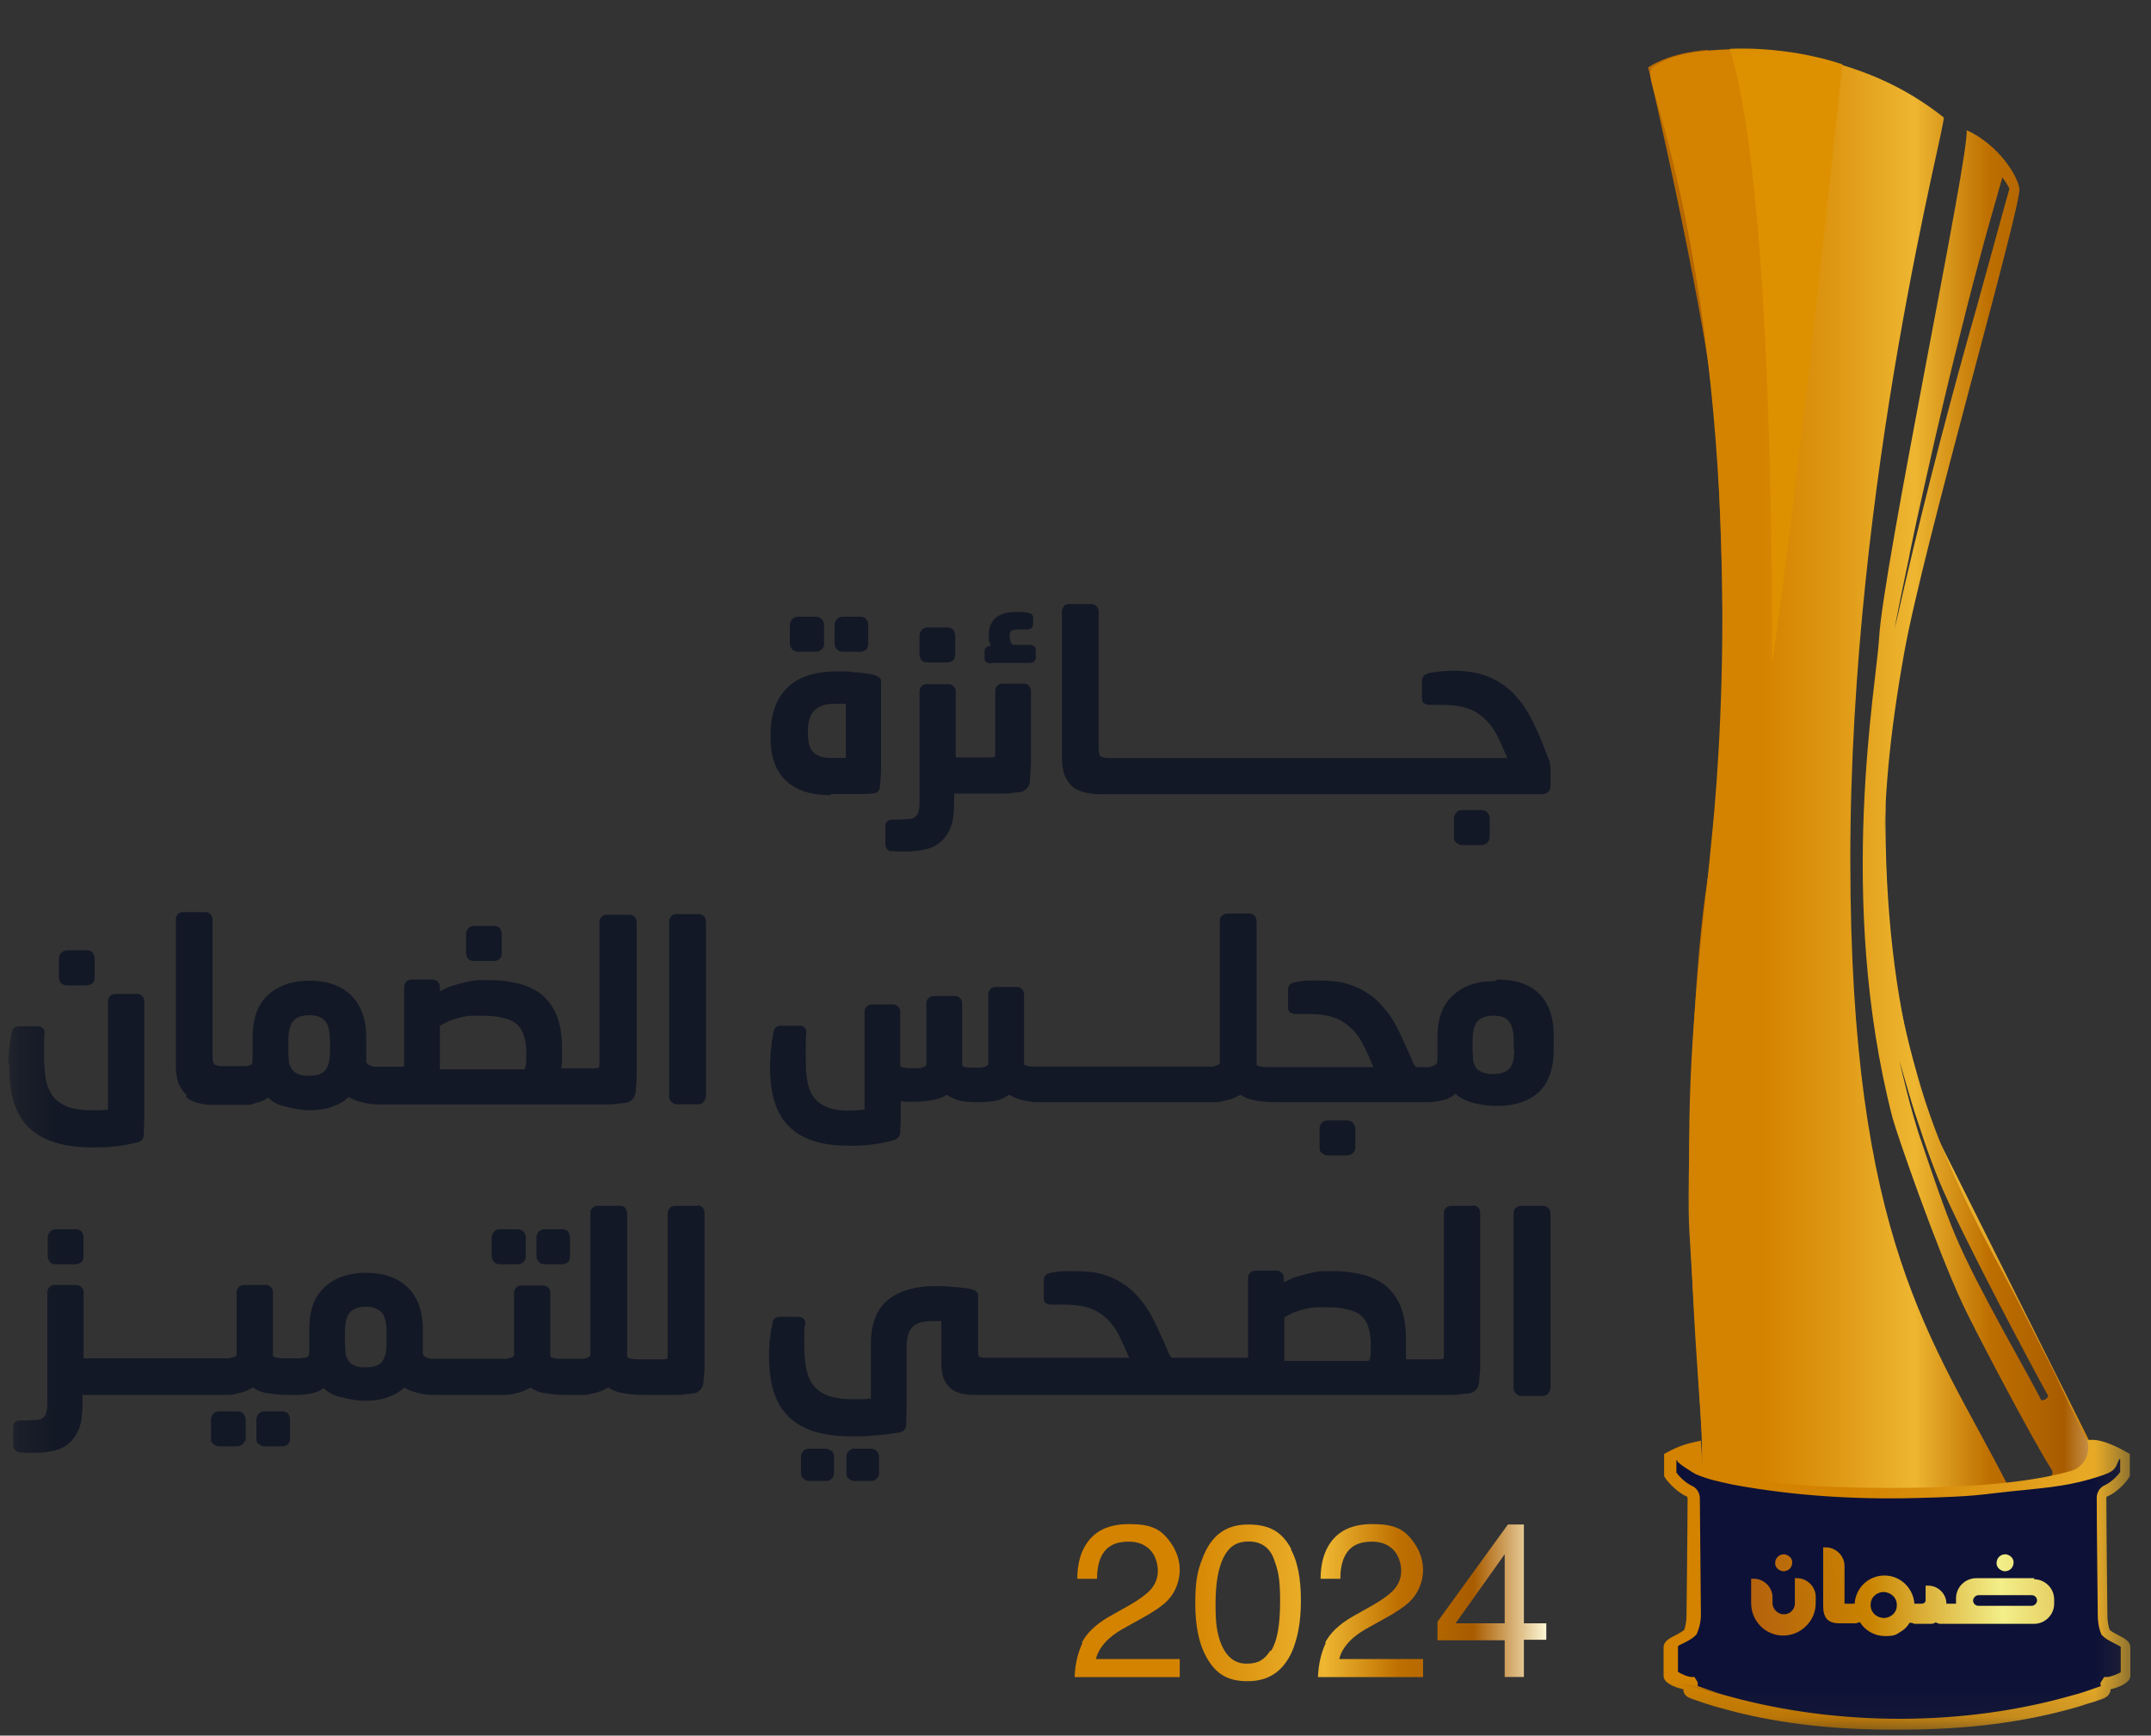 <svg width="57" height="46" viewBox="0 0 57 46" fill="none" xmlns="http://www.w3.org/2000/svg">
<rect x="0" y="0" width="57" height="46" fill="#333333" stroke="none"/>
<mask id="mask0_3991_543" style="mask-type:luminance" maskUnits="userSpaceOnUse" x="0" y="0" width="57" height="46">
<path d="M56.482 0.113H0.248V45.842H56.482V0.113Z" fill="white"/>
</mask>
<g mask="url(#mask0_3991_543)">
<path d="M2.453 30.41C2.651 30.41 2.863 30.41 3.047 30.382C3.245 30.368 3.429 30.326 3.612 30.284C3.782 30.256 3.81 30.143 3.81 30.073C3.81 29.918 3.824 29.749 3.824 29.552C3.824 29.354 3.824 29.186 3.824 29.031V26.539C3.824 26.482 3.81 26.44 3.768 26.398C3.726 26.356 3.683 26.342 3.627 26.342H3.061C3.005 26.342 2.962 26.356 2.92 26.398C2.877 26.44 2.863 26.482 2.863 26.539V28.918C2.863 29.059 2.863 29.228 2.863 29.411C2.793 29.411 2.722 29.425 2.679 29.425C2.609 29.425 2.538 29.425 2.453 29.425C2.171 29.425 1.944 29.397 1.775 29.326C1.605 29.256 1.478 29.157 1.393 29.045C1.308 28.918 1.238 28.763 1.209 28.58C1.181 28.397 1.167 28.186 1.167 27.947C1.167 27.707 1.167 27.806 1.167 27.693C1.167 27.581 1.167 27.482 1.181 27.398C1.181 27.341 1.181 27.285 1.139 27.257C1.11 27.215 1.054 27.2 0.997 27.2H0.517C0.446 27.2 0.403 27.215 0.361 27.257C0.333 27.285 0.319 27.327 0.305 27.383C0.305 27.454 0.276 27.538 0.262 27.609C0.262 27.693 0.248 27.778 0.234 27.876C0.234 27.961 0.234 28.045 0.22 28.13C0.248 28.214 0.248 28.284 0.248 28.327C0.248 29.045 0.432 29.58 0.785 29.904C1.139 30.241 1.704 30.41 2.439 30.41H2.453Z" fill="#131826"/>
<path d="M1.787 26.116H2.296C2.353 26.116 2.409 26.088 2.452 26.059C2.494 26.017 2.508 25.961 2.508 25.905V25.398C2.508 25.341 2.48 25.285 2.452 25.243C2.409 25.201 2.367 25.186 2.296 25.186H1.787C1.731 25.186 1.674 25.201 1.632 25.243C1.589 25.285 1.561 25.341 1.561 25.398V25.905C1.561 25.961 1.589 26.017 1.618 26.059C1.66 26.102 1.717 26.116 1.787 26.116Z" fill="#131826"/>
<path d="M4.941 29.088C5.04 29.158 5.153 29.215 5.281 29.243C5.408 29.271 5.535 29.285 5.691 29.285H6.511C6.61 29.285 6.638 29.285 6.694 29.257C6.708 29.257 6.737 29.243 6.793 29.229C6.921 29.201 7.019 29.158 7.104 29.088C7.217 29.201 7.359 29.285 7.557 29.327C7.769 29.384 7.995 29.426 8.207 29.426C8.419 29.426 8.645 29.398 8.815 29.327C8.984 29.271 9.126 29.186 9.239 29.074C9.352 29.144 9.465 29.186 9.592 29.215C9.734 29.257 9.889 29.271 10.045 29.271H15.558C15.643 29.271 15.742 29.271 15.841 29.271C15.94 29.271 16.053 29.271 16.151 29.271C16.265 29.271 16.349 29.257 16.434 29.243C16.519 29.243 16.59 29.229 16.646 29.215C16.717 29.186 16.759 29.144 16.788 29.102C16.816 29.06 16.83 29.017 16.844 28.961C16.844 28.834 16.872 28.708 16.872 28.567C16.872 28.426 16.872 28.299 16.872 28.187V24.442C16.872 24.386 16.858 24.343 16.816 24.301C16.774 24.259 16.731 24.245 16.675 24.245H16.081C16.024 24.245 15.982 24.259 15.94 24.301C15.897 24.343 15.883 24.386 15.883 24.442V28.173C15.883 28.271 15.869 28.299 15.869 28.299C15.869 28.299 15.826 28.314 15.699 28.314H14.879C14.879 28.271 14.879 28.229 14.893 28.173C14.893 28.131 14.893 28.088 14.893 28.032V27.779C14.893 27.455 14.851 27.173 14.766 26.948C14.681 26.723 14.54 26.526 14.384 26.385C14.215 26.244 14.017 26.145 13.777 26.075C13.55 26.019 13.282 25.976 12.999 25.976C12.716 25.976 12.829 25.976 12.716 25.976C12.589 25.976 12.462 26.005 12.335 26.033C12.207 26.061 12.066 26.103 11.925 26.145C11.826 26.188 11.741 26.23 11.656 26.272V26.159C11.656 26.103 11.642 26.061 11.6 26.019C11.557 25.976 11.515 25.962 11.458 25.962H10.907C10.85 25.962 10.808 25.976 10.766 26.019C10.723 26.061 10.709 26.103 10.709 26.159V28.271H10.03C10.016 28.271 9.988 28.271 9.932 28.271C9.889 28.271 9.861 28.257 9.818 28.243C9.79 28.243 9.762 28.215 9.734 28.187C9.719 28.187 9.705 28.159 9.705 28.131C9.705 28.088 9.705 28.046 9.705 28.004V27.497C9.705 27.004 9.564 26.624 9.295 26.371C9.027 26.117 8.659 25.991 8.207 25.991C7.755 25.991 7.373 26.117 7.104 26.371C6.822 26.624 6.694 27.004 6.694 27.497V28.032C6.694 28.088 6.694 28.131 6.68 28.173C6.68 28.187 6.68 28.201 6.652 28.215C6.638 28.229 6.61 28.243 6.581 28.243C6.567 28.243 6.553 28.243 6.539 28.257H5.931C5.818 28.257 5.747 28.243 5.691 28.215C5.677 28.215 5.634 28.159 5.634 28.004V24.386C5.634 24.329 5.62 24.287 5.592 24.245C5.563 24.216 5.521 24.174 5.436 24.174H4.857C4.8 24.174 4.744 24.188 4.715 24.231C4.673 24.273 4.659 24.315 4.659 24.371V28.229C4.659 28.426 4.687 28.595 4.729 28.708C4.786 28.834 4.857 28.947 4.941 29.017V29.088ZM7.641 27.581C7.641 27.342 7.684 27.159 7.769 27.061C7.853 26.962 7.995 26.906 8.193 26.906C8.391 26.906 8.532 26.962 8.617 27.061C8.702 27.159 8.744 27.342 8.744 27.581V27.863C8.744 28.102 8.702 28.271 8.617 28.37C8.532 28.468 8.391 28.511 8.193 28.511C7.995 28.511 7.924 28.483 7.825 28.426C7.74 28.37 7.684 28.271 7.656 28.145C7.656 28.06 7.641 27.962 7.641 27.863V27.581ZM11.656 28.314V27.187C11.727 27.145 11.812 27.103 11.896 27.061C12.01 27.018 12.109 26.99 12.222 26.962C12.335 26.934 12.434 26.92 12.533 26.92C12.632 26.92 12.716 26.92 12.787 26.92C12.999 26.92 13.169 26.934 13.324 26.976C13.466 27.004 13.593 27.061 13.678 27.131C13.762 27.201 13.833 27.3 13.876 27.427C13.918 27.553 13.946 27.708 13.946 27.891V27.99C13.946 28.201 13.932 28.271 13.918 28.299C13.904 28.342 13.876 28.342 13.861 28.342H12.363C12.193 28.342 12.052 28.342 11.925 28.342C11.826 28.342 11.727 28.342 11.656 28.342V28.314Z" fill="#131826"/>
<path d="M12.575 25.469H13.084C13.141 25.469 13.197 25.455 13.24 25.413C13.282 25.371 13.296 25.314 13.296 25.258V24.751C13.296 24.695 13.268 24.639 13.24 24.596C13.197 24.554 13.141 24.54 13.084 24.54H12.575C12.519 24.54 12.462 24.554 12.42 24.596C12.377 24.639 12.349 24.695 12.349 24.751V25.258C12.349 25.314 12.377 25.371 12.406 25.413C12.448 25.455 12.505 25.469 12.561 25.469H12.575Z" fill="#131826"/>
<path d="M18.51 24.228H17.93C17.874 24.228 17.817 24.242 17.789 24.285C17.747 24.327 17.732 24.369 17.732 24.425V29.057C17.732 29.114 17.747 29.156 17.789 29.198C17.831 29.24 17.874 29.268 17.93 29.268H18.51C18.567 29.268 18.623 29.24 18.651 29.198C18.68 29.156 18.708 29.114 18.708 29.057V24.425C18.708 24.369 18.694 24.327 18.651 24.285C18.609 24.242 18.567 24.228 18.51 24.228Z" fill="#131826"/>
<path d="M35.688 30.623C35.744 30.623 35.801 30.609 35.843 30.567C35.9 30.51 35.914 30.454 35.914 30.426V29.905C35.914 29.849 35.886 29.792 35.843 29.75C35.801 29.708 35.744 29.694 35.688 29.694H35.193C35.136 29.694 35.08 29.708 35.038 29.75C34.995 29.792 34.967 29.849 34.967 29.905V30.426C34.967 30.468 34.967 30.524 35.038 30.567C35.08 30.609 35.136 30.623 35.193 30.623H35.688Z" fill="#131826"/>
<path d="M39.604 26.002C39.137 26.002 38.77 26.129 38.501 26.383C38.218 26.636 38.091 27.016 38.091 27.495V28.03C38.091 28.072 38.091 28.128 38.077 28.157C38.077 28.185 38.063 28.199 38.049 28.213C38.021 28.227 38.007 28.241 37.978 28.255C37.95 28.255 37.922 28.269 37.879 28.283C37.837 28.283 37.809 28.283 37.78 28.283H37.568C37.54 28.283 37.526 28.283 37.526 28.283C37.526 28.283 37.498 28.269 37.483 28.227C37.483 28.227 37.469 28.199 37.441 28.157C37.427 28.114 37.399 28.072 37.385 28.016L37.314 27.861C37.3 27.819 37.271 27.776 37.257 27.734L37.172 27.551C37.045 27.256 36.904 27.002 36.748 26.805C36.593 26.608 36.423 26.439 36.239 26.326C36.056 26.2 35.858 26.115 35.646 26.059C35.434 26.002 35.208 25.988 34.967 25.988C34.727 25.988 34.741 25.988 34.642 25.988C34.543 25.988 34.43 26.017 34.317 26.031C34.161 26.059 34.133 26.157 34.133 26.228V26.706C34.133 26.777 34.161 26.819 34.19 26.833C34.232 26.861 34.289 26.875 34.345 26.875C34.388 26.875 34.444 26.875 34.529 26.875C34.6 26.875 34.656 26.875 34.684 26.875C35.08 26.875 35.391 26.946 35.617 27.101C35.844 27.256 36.013 27.453 36.141 27.72L36.268 27.988L36.395 28.283H33.638C33.582 28.283 33.511 28.283 33.426 28.269C33.37 28.269 33.327 28.241 33.299 28.227V24.425C33.299 24.369 33.285 24.327 33.257 24.285C33.228 24.242 33.172 24.214 33.115 24.214H32.522C32.465 24.214 32.423 24.229 32.38 24.271C32.338 24.313 32.324 24.355 32.324 24.412V28.128C32.324 28.157 32.324 28.185 32.309 28.199C32.295 28.213 32.267 28.227 32.239 28.241C32.211 28.241 32.182 28.255 32.14 28.269C32.097 28.269 32.055 28.269 32.027 28.269H27.475C27.447 28.269 27.418 28.269 27.376 28.269C27.334 28.269 27.305 28.269 27.263 28.255C27.22 28.255 27.192 28.241 27.164 28.227C27.164 28.227 27.136 28.227 27.136 28.213V26.354C27.136 26.298 27.122 26.242 27.079 26.214C27.037 26.171 26.994 26.157 26.938 26.157H26.386C26.33 26.157 26.287 26.171 26.245 26.214C26.203 26.256 26.189 26.298 26.189 26.354V28.157C26.189 28.185 26.189 28.213 26.174 28.227C26.16 28.241 26.132 28.255 26.118 28.269C26.09 28.269 26.047 28.283 26.005 28.297C25.962 28.297 25.92 28.297 25.892 28.297H25.835C25.75 28.297 25.666 28.297 25.595 28.283C25.524 28.283 25.51 28.255 25.496 28.241V26.594C25.496 26.537 25.482 26.495 25.439 26.453C25.397 26.411 25.355 26.397 25.298 26.397H24.747C24.69 26.397 24.648 26.411 24.605 26.453C24.563 26.495 24.549 26.537 24.549 26.594V28.171C24.549 28.199 24.549 28.227 24.535 28.241C24.52 28.255 24.506 28.269 24.478 28.283C24.45 28.283 24.421 28.297 24.393 28.311C24.365 28.311 24.323 28.311 24.28 28.311H24.181C24.153 28.311 24.125 28.311 24.082 28.311C24.04 28.311 24.012 28.311 23.969 28.297C23.941 28.297 23.898 28.283 23.884 28.269C23.884 28.269 23.856 28.269 23.856 28.255V26.819C23.856 26.763 23.842 26.72 23.799 26.678C23.757 26.636 23.715 26.622 23.658 26.622H23.107C23.05 26.622 23.008 26.636 22.965 26.678C22.923 26.72 22.909 26.763 22.909 26.819V28.424C22.909 28.593 22.909 28.762 22.909 28.917C22.909 29.058 22.909 29.227 22.909 29.41C22.852 29.41 22.796 29.424 22.739 29.424C22.358 29.452 22.075 29.424 21.877 29.325C21.721 29.255 21.608 29.156 21.538 29.044C21.453 28.917 21.41 28.762 21.382 28.579C21.354 28.396 21.354 28.171 21.354 27.931C21.354 27.692 21.354 27.791 21.354 27.678C21.354 27.565 21.354 27.467 21.368 27.382C21.368 27.326 21.368 27.27 21.326 27.241C21.297 27.199 21.241 27.185 21.184 27.185H20.704C20.633 27.185 20.59 27.199 20.548 27.241C20.52 27.27 20.506 27.312 20.491 27.368C20.491 27.439 20.463 27.523 20.449 27.608C20.449 27.692 20.435 27.776 20.421 27.875C20.421 27.959 20.421 28.044 20.407 28.128C20.407 28.213 20.407 28.269 20.407 28.311C20.407 28.663 20.449 28.973 20.534 29.227C20.619 29.494 20.746 29.705 20.93 29.874C21.099 30.043 21.326 30.17 21.608 30.254C21.877 30.339 22.202 30.367 22.555 30.367C22.909 30.367 23.319 30.325 23.658 30.226C23.814 30.184 23.856 30.085 23.856 30.015C23.856 29.902 23.87 29.762 23.87 29.578C23.87 29.452 23.87 29.311 23.87 29.184C23.898 29.184 23.927 29.184 23.955 29.198C24.012 29.198 24.068 29.198 24.125 29.198H24.238C24.407 29.198 24.563 29.184 24.718 29.156C24.86 29.128 24.987 29.086 25.086 29.015C25.199 29.086 25.312 29.142 25.425 29.17C25.552 29.198 25.708 29.212 25.863 29.212H25.948C26.104 29.212 26.259 29.198 26.401 29.17C26.528 29.142 26.641 29.086 26.74 29.015C26.796 29.044 26.853 29.072 26.909 29.1C26.98 29.128 27.065 29.156 27.15 29.17C27.235 29.184 27.305 29.198 27.39 29.212C27.461 29.212 27.531 29.212 27.602 29.212H31.984C32.055 29.212 32.14 29.212 32.211 29.212C32.295 29.212 32.38 29.198 32.465 29.17C32.55 29.156 32.635 29.128 32.705 29.1C32.762 29.072 32.818 29.044 32.875 29.015C32.988 29.1 33.115 29.142 33.285 29.17C33.455 29.198 33.624 29.212 33.794 29.212H37.766C37.95 29.212 38.105 29.198 38.247 29.156C38.374 29.128 38.473 29.072 38.572 28.987C38.685 29.1 38.826 29.17 39.024 29.227C39.236 29.283 39.448 29.311 39.675 29.311C40.141 29.311 40.523 29.184 40.777 28.945C41.032 28.706 41.173 28.325 41.173 27.819V27.439C41.173 26.946 41.032 26.58 40.777 26.326C40.509 26.073 40.141 25.96 39.689 25.96L39.604 26.002ZM40.127 27.805C40.127 28.058 40.084 28.227 40 28.325C39.915 28.41 39.773 28.466 39.576 28.466C39.378 28.466 39.307 28.438 39.208 28.382C39.123 28.34 39.067 28.241 39.038 28.114C39.038 28.03 39.024 27.931 39.024 27.847V27.579C39.024 27.34 39.067 27.171 39.151 27.072C39.236 26.974 39.378 26.918 39.576 26.918C39.773 26.918 39.915 26.974 39.986 27.072C40.07 27.171 40.113 27.354 40.113 27.593V27.833L40.127 27.805Z" fill="#131826"/>
<path d="M22.032 21.046H22.16C22.301 21.046 22.456 21.046 22.598 21.046C22.753 21.046 22.923 21.046 23.107 21.032C23.163 21.032 23.206 21.018 23.248 20.99C23.276 20.976 23.319 20.92 23.319 20.835C23.333 20.68 23.347 20.512 23.347 20.328C23.347 20.145 23.347 19.991 23.347 19.85V18.076C23.347 18.02 23.347 17.991 23.305 17.963C23.276 17.935 23.248 17.921 23.177 17.893C23.121 17.879 23.064 17.865 22.98 17.851C22.909 17.851 22.824 17.822 22.725 17.822C22.64 17.822 22.555 17.808 22.456 17.794C22.358 17.794 22.273 17.794 22.188 17.794C21.608 17.794 21.156 17.935 20.859 18.231C20.562 18.526 20.421 18.935 20.421 19.456V19.582C20.421 20.075 20.562 20.441 20.831 20.695C21.099 20.948 21.495 21.075 22.004 21.075L22.032 21.046ZM21.58 18.836C21.693 18.709 21.877 18.653 22.117 18.653C22.358 18.653 22.259 18.653 22.315 18.653C22.343 18.653 22.386 18.653 22.414 18.653V20.089C22.372 20.089 22.315 20.089 22.259 20.089H22.032C21.806 20.089 21.651 20.033 21.552 19.934C21.453 19.836 21.41 19.667 21.41 19.441V19.357C21.41 19.132 21.467 18.949 21.58 18.822V18.836Z" fill="#131826"/>
<path d="M21.157 17.274H21.61C21.666 17.274 21.723 17.26 21.765 17.218C21.822 17.175 21.836 17.119 21.836 17.063V16.556C21.836 16.5 21.808 16.443 21.765 16.401C21.723 16.359 21.666 16.345 21.61 16.345H21.157C21.101 16.345 21.044 16.359 21.002 16.401C20.959 16.443 20.931 16.5 20.931 16.556V17.063C20.931 17.119 20.959 17.175 21.002 17.218C21.044 17.26 21.101 17.274 21.157 17.274Z" fill="#131826"/>
<path d="M22.342 17.274H22.795C22.851 17.274 22.908 17.246 22.95 17.218C22.993 17.175 23.007 17.119 23.007 17.063V16.556C23.007 16.5 22.979 16.443 22.95 16.401C22.908 16.359 22.851 16.345 22.795 16.345H22.342C22.286 16.345 22.229 16.359 22.187 16.401C22.144 16.443 22.116 16.5 22.116 16.556V17.063C22.116 17.119 22.144 17.175 22.187 17.218C22.229 17.26 22.286 17.274 22.342 17.274Z" fill="#131826"/>
<path d="M23.602 22.553C23.659 22.553 23.73 22.567 23.828 22.567C23.913 22.567 23.984 22.567 24.012 22.567C24.295 22.567 24.521 22.525 24.705 22.455C24.889 22.37 25.044 22.229 25.143 22.032C25.2 21.934 25.228 21.821 25.256 21.694C25.27 21.567 25.285 21.427 25.285 21.272V21.033H26.034C26.119 21.033 26.218 21.033 26.317 21.033C26.416 21.033 26.514 21.033 26.628 21.033C26.726 21.033 26.811 21.018 26.896 21.004C26.981 21.004 27.052 20.99 27.094 20.976C27.165 20.948 27.207 20.906 27.235 20.864C27.264 20.821 27.278 20.779 27.292 20.723C27.292 20.596 27.306 20.441 27.32 20.258C27.32 20.075 27.32 19.836 27.32 19.568V18.963C27.32 18.864 27.32 18.766 27.32 18.667C27.32 18.569 27.32 18.442 27.32 18.301C27.32 18.259 27.292 18.217 27.264 18.174C27.235 18.132 27.179 18.118 27.108 18.118H26.571C26.514 18.118 26.472 18.132 26.43 18.174C26.387 18.217 26.373 18.259 26.373 18.315C26.373 18.639 26.373 18.921 26.373 19.174V19.934C26.373 20.033 26.359 20.061 26.359 20.061C26.359 20.061 26.317 20.075 26.189 20.075H25.327V18.329C25.327 18.273 25.313 18.231 25.27 18.189C25.228 18.146 25.186 18.132 25.129 18.132H24.564C24.507 18.132 24.451 18.146 24.422 18.189C24.38 18.231 24.366 18.273 24.366 18.329V21.216C24.366 21.342 24.366 21.441 24.337 21.511C24.323 21.567 24.295 21.624 24.253 21.652C24.21 21.68 24.154 21.708 24.083 21.708C23.998 21.708 23.899 21.722 23.786 21.722H23.645C23.532 21.722 23.461 21.793 23.461 21.891V22.37C23.461 22.469 23.517 22.539 23.602 22.567V22.553Z" fill="#131826"/>
<path d="M24.591 17.558H25.1C25.157 17.558 25.213 17.53 25.256 17.502C25.298 17.459 25.312 17.403 25.312 17.347V16.84C25.312 16.784 25.284 16.727 25.256 16.685C25.213 16.643 25.157 16.629 25.1 16.629H24.591C24.535 16.629 24.478 16.643 24.436 16.685C24.393 16.727 24.365 16.784 24.365 16.84V17.347C24.365 17.403 24.393 17.459 24.422 17.502C24.464 17.544 24.521 17.558 24.591 17.558Z" fill="#131826"/>
<path d="M26.288 17.569H27.277C27.405 17.569 27.447 17.499 27.447 17.428V17.231C27.447 17.203 27.447 17.09 27.277 17.09H26.839C26.825 17.076 26.797 17.048 26.782 17.02C26.768 16.978 26.754 16.922 26.754 16.865C26.754 16.809 26.768 16.753 26.797 16.724C26.839 16.696 26.91 16.682 26.995 16.682H27.221C27.334 16.682 27.376 16.612 27.376 16.541V16.372C27.376 16.344 27.376 16.26 27.249 16.246C27.192 16.232 27.136 16.218 27.065 16.218C27.009 16.218 26.952 16.218 26.924 16.218C26.33 16.218 26.203 16.555 26.203 16.823C26.203 17.09 26.203 16.964 26.231 17.034C26.231 17.062 26.245 17.09 26.259 17.119C26.104 17.119 26.09 17.217 26.09 17.259V17.442C26.09 17.513 26.132 17.583 26.259 17.583L26.288 17.569Z" fill="#131826"/>
<path d="M41.045 20.133L40.805 19.528L40.72 19.345C40.593 19.049 40.451 18.796 40.296 18.599C40.14 18.402 39.971 18.233 39.787 18.12C39.603 17.993 39.405 17.909 39.193 17.853C38.797 17.754 38.331 17.754 37.864 17.839C37.709 17.881 37.681 17.979 37.681 18.036V18.514C37.681 18.585 37.709 18.627 37.737 18.641C37.78 18.669 37.822 18.683 37.893 18.683C37.935 18.683 37.992 18.683 38.077 18.683C38.147 18.683 38.204 18.683 38.232 18.683C38.628 18.683 38.939 18.754 39.165 18.909C39.391 19.063 39.561 19.261 39.688 19.528L39.815 19.796L39.943 20.091H29.411C29.298 20.091 29.227 20.077 29.171 20.049C29.157 20.049 29.114 19.993 29.114 19.838V16.22C29.114 16.163 29.1 16.121 29.072 16.079C29.043 16.05 29.001 16.008 28.916 16.008H28.337C28.28 16.008 28.224 16.022 28.195 16.065C28.167 16.107 28.139 16.149 28.139 16.205V20.063C28.139 20.26 28.167 20.429 28.209 20.542C28.266 20.668 28.337 20.781 28.421 20.851C28.52 20.922 28.633 20.978 28.761 21.006C28.888 21.035 29.015 21.049 29.171 21.049H40.847C41.003 21.049 41.087 20.964 41.087 20.837V20.387C41.087 20.288 41.073 20.204 41.045 20.133Z" fill="#131826"/>
<path d="M39.25 22.398C39.307 22.398 39.363 22.384 39.406 22.341C39.462 22.285 39.476 22.229 39.476 22.201V21.68C39.476 21.623 39.448 21.567 39.406 21.525C39.363 21.483 39.307 21.468 39.25 21.468H38.755C38.699 21.468 38.642 21.483 38.6 21.525C38.558 21.567 38.529 21.623 38.529 21.68V22.201C38.529 22.243 38.529 22.299 38.6 22.341C38.642 22.384 38.699 22.398 38.755 22.398H39.25Z" fill="#131826"/>
<path d="M1.491 32.579C1.435 32.579 1.378 32.593 1.336 32.635C1.293 32.677 1.265 32.733 1.265 32.79V33.297C1.265 33.353 1.293 33.409 1.322 33.452C1.364 33.494 1.421 33.508 1.491 33.508H2C2.057 33.508 2.113 33.48 2.156 33.452C2.198 33.409 2.212 33.353 2.212 33.297V32.79C2.212 32.733 2.184 32.677 2.156 32.635C2.113 32.593 2.057 32.579 2 32.579H1.491Z" fill="#131826"/>
<path d="M6.269 37.405H5.817C5.76 37.405 5.704 37.419 5.662 37.461C5.619 37.503 5.591 37.56 5.591 37.616V38.137C5.591 38.179 5.591 38.236 5.662 38.278C5.704 38.32 5.76 38.334 5.817 38.334H6.269C6.326 38.334 6.382 38.32 6.425 38.278C6.496 38.221 6.51 38.165 6.51 38.137V37.616C6.51 37.56 6.481 37.503 6.439 37.461C6.397 37.419 6.34 37.405 6.283 37.405H6.269Z" fill="#131826"/>
<path d="M7.473 37.405H7.021C6.965 37.405 6.908 37.419 6.866 37.461C6.823 37.503 6.795 37.56 6.795 37.616V38.137C6.795 38.179 6.795 38.236 6.866 38.278C6.908 38.32 6.965 38.334 7.021 38.334H7.473C7.53 38.334 7.587 38.32 7.629 38.278C7.671 38.236 7.685 38.193 7.685 38.137V37.616C7.685 37.56 7.657 37.503 7.629 37.461C7.587 37.419 7.53 37.405 7.473 37.405Z" fill="#131826"/>
<path d="M13.255 32.579C13.198 32.579 13.141 32.593 13.099 32.635C13.056 32.677 13.028 32.733 13.028 32.79V33.297C13.028 33.353 13.056 33.409 13.099 33.452C13.141 33.494 13.198 33.508 13.255 33.508H13.707C13.763 33.508 13.82 33.494 13.862 33.452C13.919 33.409 13.933 33.353 13.933 33.297V32.79C13.933 32.733 13.905 32.677 13.862 32.635C13.82 32.593 13.763 32.579 13.707 32.579H13.255Z" fill="#131826"/>
<path d="M14.441 32.579C14.384 32.579 14.328 32.593 14.286 32.635C14.243 32.677 14.215 32.733 14.215 32.79V33.297C14.215 33.353 14.243 33.409 14.286 33.452C14.328 33.494 14.384 33.508 14.441 33.508H14.893C14.95 33.508 15.007 33.48 15.049 33.452C15.091 33.409 15.105 33.353 15.105 33.297V32.79C15.105 32.733 15.077 32.677 15.049 32.635C15.007 32.593 14.95 32.579 14.893 32.579H14.441Z" fill="#131826"/>
<path d="M18.485 31.959H17.892C17.835 31.959 17.793 31.973 17.75 32.015C17.708 32.057 17.694 32.099 17.694 32.156V35.887C17.694 35.985 17.68 36.013 17.68 36.013C17.68 36.013 17.637 36.028 17.51 36.028H16.959C16.902 36.028 16.832 36.028 16.747 36.013C16.69 36.013 16.648 35.985 16.62 35.971V32.17C16.62 32.114 16.605 32.071 16.577 32.029C16.549 31.987 16.492 31.959 16.436 31.959H15.842C15.786 31.959 15.743 31.973 15.701 32.015C15.658 32.057 15.644 32.099 15.644 32.156V35.873C15.644 35.901 15.644 35.929 15.63 35.943C15.616 35.957 15.588 35.971 15.573 35.985C15.545 35.985 15.517 35.999 15.475 36.013C15.432 36.013 15.39 36.013 15.361 36.013H14.923C14.895 36.013 14.867 36.013 14.824 36.013C14.782 36.013 14.754 36.013 14.711 35.999C14.669 35.999 14.64 35.985 14.612 35.971C14.612 35.971 14.584 35.971 14.584 35.957V34.268C14.584 34.211 14.57 34.169 14.527 34.127C14.485 34.085 14.443 34.071 14.386 34.071H13.821C13.764 34.071 13.707 34.085 13.679 34.127C13.637 34.169 13.623 34.211 13.623 34.268V35.873C13.623 35.901 13.623 35.929 13.608 35.943C13.594 35.957 13.566 35.985 13.538 35.985C13.509 35.985 13.467 35.999 13.439 36.013C13.396 36.013 13.354 36.013 13.326 36.013H11.53C11.516 36.013 11.488 36.013 11.431 36.013C11.389 36.013 11.361 35.999 11.318 35.985C11.29 35.985 11.262 35.957 11.234 35.929C11.22 35.929 11.205 35.901 11.205 35.873C11.205 35.83 11.205 35.788 11.205 35.746V35.239C11.205 34.746 11.064 34.366 10.795 34.113C10.527 33.859 10.159 33.733 9.707 33.733C9.255 33.733 8.873 33.859 8.604 34.113C8.322 34.366 8.194 34.746 8.194 35.239V35.774C8.194 35.83 8.194 35.873 8.18 35.915C8.18 35.929 8.18 35.943 8.152 35.957C8.138 35.971 8.109 35.985 8.081 35.985C8.053 35.985 8.011 35.985 7.982 35.999C7.94 35.999 7.912 35.999 7.883 35.999H7.572C7.544 35.999 7.516 35.999 7.473 35.999C7.431 35.999 7.403 35.999 7.36 35.985C7.318 35.985 7.29 35.971 7.261 35.957C7.261 35.957 7.233 35.957 7.233 35.943V34.254C7.233 34.197 7.219 34.155 7.177 34.113C7.134 34.071 7.092 34.056 7.035 34.056H6.47C6.413 34.056 6.357 34.071 6.328 34.113C6.286 34.155 6.272 34.197 6.272 34.254V35.858C6.272 35.887 6.272 35.915 6.258 35.929C6.243 35.943 6.215 35.971 6.187 35.971C6.159 35.971 6.116 35.985 6.088 35.999C6.046 35.999 6.003 35.999 5.975 35.999H2.215V34.254C2.215 34.197 2.2 34.155 2.158 34.113C2.116 34.071 2.073 34.056 2.017 34.056H1.451C1.395 34.056 1.352 34.071 1.31 34.113C1.268 34.155 1.253 34.197 1.253 34.254V37.14C1.253 37.267 1.253 37.365 1.225 37.435C1.211 37.492 1.183 37.548 1.14 37.576C1.098 37.604 1.041 37.633 0.971 37.633C0.886 37.633 0.787 37.647 0.674 37.647H0.532C0.419 37.647 0.349 37.717 0.349 37.816V38.294C0.349 38.393 0.405 38.463 0.504 38.491C0.561 38.491 0.631 38.505 0.73 38.505C0.815 38.505 0.886 38.505 0.914 38.505C1.197 38.505 1.423 38.463 1.607 38.393C1.791 38.308 1.946 38.167 2.045 37.97C2.102 37.872 2.13 37.759 2.158 37.633C2.172 37.506 2.186 37.365 2.186 37.21V36.971H6.003C6.003 36.971 6.031 36.971 6.046 36.971C6.13 36.971 6.215 36.957 6.3 36.929C6.385 36.914 6.47 36.886 6.54 36.858C6.597 36.83 6.653 36.802 6.71 36.774C6.823 36.858 6.964 36.914 7.12 36.929C7.29 36.957 7.459 36.971 7.629 36.971H7.827C7.968 36.971 8.124 36.957 8.265 36.929C8.392 36.9 8.491 36.858 8.576 36.788C8.689 36.9 8.83 36.985 9.028 37.027C9.24 37.083 9.452 37.126 9.679 37.126C9.905 37.126 10.117 37.097 10.287 37.027C10.456 36.971 10.598 36.886 10.71 36.774C10.824 36.844 10.937 36.886 11.064 36.914C11.205 36.957 11.361 36.971 11.516 36.971H13.17C13.241 36.971 13.312 36.971 13.396 36.971C13.481 36.971 13.566 36.957 13.651 36.929C13.736 36.914 13.821 36.886 13.891 36.858C13.948 36.83 14.004 36.802 14.061 36.774C14.174 36.858 14.315 36.914 14.471 36.929C14.64 36.957 14.81 36.971 14.98 36.971H15.234C15.305 36.971 15.376 36.971 15.46 36.971C15.545 36.971 15.63 36.957 15.715 36.929C15.8 36.914 15.884 36.886 15.955 36.858C16.012 36.83 16.068 36.802 16.125 36.774C16.238 36.858 16.365 36.9 16.535 36.929C16.704 36.957 16.874 36.971 17.044 36.971H17.355C17.439 36.971 17.538 36.971 17.637 36.971C17.736 36.971 17.849 36.971 17.948 36.971C18.047 36.971 18.146 36.957 18.231 36.943C18.316 36.943 18.387 36.929 18.443 36.914C18.514 36.886 18.556 36.844 18.584 36.802C18.613 36.76 18.627 36.717 18.641 36.661C18.641 36.534 18.669 36.408 18.669 36.267C18.669 36.126 18.669 35.999 18.669 35.887V32.142C18.669 32.085 18.655 32.043 18.613 32.001C18.57 31.959 18.528 31.945 18.471 31.945L18.485 31.959ZM10.244 35.309V35.591C10.244 35.83 10.202 35.999 10.117 36.098C10.032 36.197 9.891 36.239 9.693 36.239C9.495 36.239 9.424 36.211 9.325 36.154C9.24 36.098 9.184 35.999 9.156 35.873C9.156 35.788 9.141 35.69 9.141 35.591V35.309C9.141 35.07 9.184 34.887 9.269 34.789C9.354 34.69 9.495 34.634 9.693 34.634C9.891 34.634 10.032 34.69 10.117 34.789C10.202 34.887 10.244 35.07 10.244 35.309Z" fill="#131826"/>
<path d="M22.017 38.449C21.975 38.421 21.932 38.393 21.876 38.393H21.438C21.381 38.393 21.339 38.407 21.296 38.449C21.268 38.477 21.226 38.519 21.226 38.604V39.054C21.226 39.111 21.254 39.153 21.296 39.195C21.339 39.237 21.395 39.251 21.452 39.251H21.89C21.947 39.251 21.989 39.237 22.031 39.195C22.088 39.153 22.102 39.082 22.102 39.054V38.604C22.102 38.519 22.06 38.477 22.031 38.449H22.017Z" fill="#131826"/>
<path d="M23.223 38.449C23.18 38.421 23.138 38.393 23.081 38.393H22.643C22.587 38.393 22.544 38.407 22.502 38.449C22.459 38.491 22.431 38.533 22.431 38.604V39.054C22.431 39.096 22.431 39.153 22.502 39.195C22.544 39.237 22.587 39.251 22.643 39.251H23.081C23.138 39.251 23.18 39.237 23.223 39.195C23.279 39.139 23.293 39.096 23.293 39.054V38.604C23.293 38.533 23.265 38.491 23.223 38.449Z" fill="#131826"/>
<path d="M39.053 31.959H38.459C38.403 31.959 38.36 31.973 38.318 32.015C38.276 32.057 38.261 32.099 38.261 32.156V35.887C38.261 35.985 38.247 36.013 38.247 36.013C38.247 36.013 38.205 36.028 38.078 36.028H37.258C37.258 35.985 37.258 35.943 37.258 35.887C37.258 35.844 37.258 35.802 37.258 35.746V35.492C37.258 35.169 37.215 34.887 37.13 34.662C37.046 34.437 36.904 34.239 36.749 34.099C36.579 33.958 36.381 33.859 36.141 33.789C35.915 33.733 35.646 33.69 35.364 33.69C35.081 33.69 35.194 33.69 35.081 33.69C34.953 33.69 34.826 33.719 34.699 33.747C34.572 33.775 34.43 33.817 34.289 33.859C34.19 33.902 34.105 33.944 34.02 33.986V33.873C34.02 33.817 34.006 33.775 33.964 33.733C33.922 33.69 33.879 33.676 33.823 33.676H33.271C33.215 33.676 33.172 33.69 33.13 33.733C33.087 33.775 33.073 33.817 33.073 33.873V35.985H31.094C31.066 35.985 31.052 35.985 31.052 35.985C31.052 35.985 31.024 35.971 31.009 35.929C31.009 35.929 30.995 35.901 30.967 35.858C30.953 35.816 30.925 35.774 30.91 35.718L30.84 35.563C30.826 35.521 30.797 35.478 30.783 35.436L30.698 35.253C30.571 34.958 30.43 34.704 30.274 34.507C30.119 34.31 29.949 34.141 29.765 34.028C29.582 33.902 29.384 33.817 29.172 33.761C28.96 33.705 28.733 33.69 28.493 33.69C28.253 33.69 28.267 33.69 28.168 33.69C28.069 33.69 27.956 33.718 27.843 33.733C27.687 33.761 27.659 33.859 27.659 33.93V34.408C27.659 34.479 27.687 34.521 27.716 34.535C27.758 34.563 27.8 34.577 27.871 34.577C27.914 34.577 27.97 34.577 28.055 34.577C28.126 34.577 28.182 34.577 28.21 34.577C28.606 34.577 28.917 34.648 29.143 34.803C29.37 34.958 29.539 35.155 29.666 35.422L29.794 35.69L29.921 35.985H27.263H26.514H26.147C26.019 35.985 25.963 35.971 25.949 35.957C25.934 35.957 25.92 35.901 25.92 35.83V34.366C25.92 34.296 25.906 34.254 25.864 34.225C25.836 34.197 25.793 34.183 25.751 34.169C25.638 34.141 25.496 34.127 25.327 34.113C25.157 34.099 24.987 34.085 24.804 34.085C24.252 34.085 23.828 34.211 23.531 34.451C23.235 34.69 23.079 35.084 23.079 35.591V36.394C23.079 36.464 23.079 36.534 23.079 36.605C23.079 36.675 23.079 36.76 23.079 36.844C23.079 36.914 23.079 36.985 23.079 37.069C23.008 37.069 22.938 37.083 22.867 37.083C22.768 37.083 22.669 37.083 22.556 37.083C22.273 37.083 22.061 37.041 21.892 36.971C21.736 36.9 21.609 36.802 21.524 36.675C21.439 36.548 21.383 36.394 21.354 36.211C21.326 36.028 21.312 35.816 21.312 35.605C21.312 35.394 21.312 35.464 21.312 35.38C21.312 35.281 21.312 35.183 21.34 35.098C21.34 35.042 21.34 34.986 21.298 34.958C21.27 34.915 21.213 34.901 21.156 34.901H20.662C20.549 34.901 20.478 34.972 20.464 35.084C20.464 35.155 20.436 35.225 20.421 35.309C20.421 35.394 20.407 35.478 20.393 35.549C20.393 35.633 20.393 35.704 20.379 35.774C20.379 35.844 20.379 35.901 20.379 35.957C20.379 36.295 20.421 36.605 20.492 36.858C20.577 37.126 20.704 37.351 20.874 37.52C21.043 37.703 21.27 37.83 21.538 37.928C21.807 38.013 22.132 38.069 22.514 38.069C22.895 38.069 22.98 38.069 23.206 38.041C23.432 38.027 23.63 37.999 23.814 37.97C23.984 37.942 24.012 37.83 24.012 37.759C24.012 37.604 24.026 37.45 24.026 37.252C24.026 37.041 24.026 36.886 24.026 36.746V35.69C24.026 35.422 24.083 35.253 24.196 35.155C24.309 35.056 24.478 35.014 24.705 35.014C24.931 35.014 24.818 35.014 24.846 35.014C24.874 35.014 24.902 35.014 24.945 35.014V36.084C24.945 36.253 24.959 36.408 25.002 36.52C25.044 36.633 25.115 36.731 25.199 36.802C25.284 36.872 25.383 36.914 25.51 36.943C25.623 36.971 25.765 36.971 25.92 36.971H26.429H26.5H26.712H27.348H37.908C37.993 36.971 38.092 36.971 38.191 36.971C38.29 36.971 38.403 36.971 38.502 36.971C38.601 36.971 38.7 36.957 38.784 36.943C38.869 36.943 38.94 36.929 38.996 36.914C39.067 36.886 39.11 36.844 39.138 36.802C39.166 36.76 39.18 36.717 39.194 36.661C39.194 36.534 39.223 36.408 39.223 36.267C39.223 36.126 39.223 35.999 39.223 35.887V32.142C39.223 32.085 39.209 32.043 39.166 32.001C39.124 31.959 39.081 31.945 39.025 31.945L39.053 31.959ZM34.035 36.042V34.915C34.105 34.873 34.19 34.831 34.275 34.789C34.388 34.746 34.487 34.718 34.6 34.69C34.713 34.662 34.812 34.648 34.911 34.648C35.01 34.648 35.095 34.648 35.166 34.648C35.378 34.648 35.547 34.662 35.703 34.704C35.844 34.732 35.971 34.789 36.056 34.859C36.141 34.929 36.212 35.028 36.254 35.155C36.296 35.281 36.325 35.436 36.325 35.619V35.718C36.325 35.929 36.311 35.999 36.296 36.028C36.282 36.07 36.254 36.07 36.24 36.07H34.741C34.572 36.07 34.43 36.07 34.303 36.07C34.204 36.07 34.105 36.07 34.035 36.07V36.042Z" fill="#131826"/>
<path d="M40.887 31.959H40.308C40.251 31.959 40.195 31.987 40.166 32.015C40.124 32.057 40.11 32.099 40.11 32.156V36.788C40.11 36.844 40.124 36.886 40.166 36.928C40.209 36.971 40.251 36.999 40.308 36.999H40.887C40.944 36.999 41 36.971 41.029 36.928C41.057 36.886 41.085 36.844 41.085 36.788V32.156C41.085 32.099 41.071 32.057 41.029 32.015C40.986 31.973 40.944 31.959 40.887 31.959Z" fill="#131826"/>
<path d="M28.661 43.548C28.788 43.295 29.028 43.055 29.396 42.844L29.947 42.534C30.188 42.394 30.357 42.267 30.456 42.168C30.612 42.013 30.682 41.83 30.682 41.633C30.682 41.436 30.612 41.211 30.47 41.07C30.329 40.929 30.145 40.859 29.905 40.859C29.551 40.859 29.311 40.986 29.184 41.253C29.113 41.394 29.071 41.591 29.071 41.844H28.548C28.548 41.492 28.618 41.211 28.746 40.986C28.972 40.591 29.354 40.394 29.919 40.394C30.485 40.394 30.725 40.521 30.937 40.774C31.149 41.028 31.262 41.309 31.262 41.605C31.262 41.901 31.149 42.211 30.923 42.436C30.796 42.562 30.555 42.731 30.216 42.914L29.834 43.126C29.65 43.224 29.509 43.323 29.396 43.421C29.212 43.59 29.085 43.773 29.043 43.97H31.262V44.449H28.477C28.491 44.097 28.562 43.801 28.689 43.534L28.661 43.548Z" fill="url(#paint0_linear_3991_543)"/>
<path d="M34.204 41.052C34.388 41.39 34.473 41.841 34.473 42.418C34.473 42.995 34.388 43.418 34.233 43.784C33.992 44.305 33.611 44.558 33.059 44.558C32.508 44.558 32.211 44.347 31.971 43.925C31.773 43.573 31.674 43.094 31.674 42.503C31.674 41.911 31.73 41.644 31.858 41.32C32.084 40.7 32.48 40.405 33.073 40.405C33.667 40.405 33.978 40.616 34.218 41.052H34.204ZM33.681 43.756C33.837 43.516 33.922 43.094 33.922 42.446C33.922 41.799 33.865 41.616 33.752 41.306C33.639 41.01 33.413 40.855 33.087 40.855C32.762 40.855 32.564 40.996 32.423 41.278C32.282 41.559 32.211 41.968 32.211 42.517C32.211 43.066 32.253 43.263 32.338 43.516C32.48 43.896 32.706 44.093 33.031 44.093C33.356 44.093 33.511 43.981 33.667 43.742L33.681 43.756Z" fill="url(#paint1_linear_3991_543)"/>
<path d="M35.109 43.548C35.236 43.295 35.476 43.055 35.844 42.844L36.395 42.534C36.635 42.394 36.805 42.267 36.904 42.168C37.059 42.013 37.13 41.83 37.13 41.633C37.13 41.436 37.059 41.211 36.918 41.07C36.777 40.929 36.593 40.859 36.353 40.859C35.999 40.859 35.759 40.986 35.632 41.253C35.561 41.394 35.519 41.591 35.519 41.844H34.995C34.995 41.492 35.066 41.211 35.193 40.986C35.42 40.591 35.801 40.394 36.367 40.394C36.932 40.394 37.172 40.521 37.385 40.774C37.597 41.028 37.71 41.309 37.71 41.605C37.71 41.901 37.597 42.211 37.37 42.436C37.243 42.562 37.003 42.731 36.664 42.914L36.282 43.126C36.098 43.224 35.957 43.323 35.844 43.421C35.66 43.59 35.533 43.773 35.49 43.97H37.71V44.449H34.925C34.939 44.097 35.01 43.801 35.137 43.534L35.109 43.548Z" fill="url(#paint2_linear_3991_543)"/>
<path d="M39.873 44.459V43.474H38.092V42.981L39.958 40.405H40.382V43.023H40.976V43.46H40.382V44.446H39.873V44.459ZM39.873 43.023V41.193L38.573 43.023H39.873Z" fill="url(#paint3_linear_3991_543)"/>
<path d="M47.308 41.646C47.435 41.646 47.548 41.548 47.548 41.407C47.548 41.294 47.45 41.21 47.336 41.196C47.209 41.196 47.096 41.294 47.096 41.435C47.096 41.548 47.195 41.632 47.308 41.646ZM53.132 41.646C53.26 41.646 53.373 41.548 53.373 41.407C53.373 41.294 53.274 41.21 53.161 41.196C53.033 41.196 52.92 41.294 52.92 41.435C52.92 41.548 53.019 41.632 53.132 41.646ZM47.69 41.829H47.619V42.477C47.619 42.562 47.591 42.632 47.534 42.688C47.478 42.745 47.407 42.773 47.322 42.773C47.167 42.773 47.04 42.632 47.04 42.477V42.322C47.04 42.055 46.828 41.829 46.545 41.829H46.474V42.477C46.474 42.942 46.856 43.336 47.322 43.336C47.548 43.336 47.761 43.251 47.916 43.082C48.072 42.928 48.17 42.702 48.17 42.477V42.308C48.17 42.041 47.958 41.815 47.676 41.815L47.69 41.829ZM53.91 41.829H52.383C52.086 41.829 51.846 42.069 51.846 42.364V42.505H51.592C51.592 42.252 51.379 42.041 51.111 42.041H51.04V42.421C51.04 42.463 50.998 42.505 50.941 42.505H50.743C50.715 42.097 50.376 41.773 49.966 41.773C49.556 41.773 49.202 42.097 49.188 42.505H48.976C48.934 42.505 48.92 42.505 48.92 42.505C48.92 42.505 48.92 42.505 48.92 42.435V41.52C48.92 41.252 48.694 41.027 48.425 41.027H48.354V42.575C48.354 42.716 48.383 42.829 48.453 42.899C48.524 42.97 48.623 43.012 48.778 43.012H49.089C49.118 43.012 49.132 43.012 49.146 43.012C49.146 43.012 49.146 43.012 49.174 43.012C49.217 43.012 49.259 43.012 49.301 42.984C49.301 42.984 49.316 42.984 49.33 42.984C49.471 43.209 49.725 43.35 49.994 43.35C50.263 43.35 50.291 43.308 50.404 43.237C50.503 43.181 50.588 43.096 50.644 42.998C50.644 42.998 50.658 42.998 50.673 42.998C50.701 42.998 50.729 43.012 50.772 43.026C50.772 43.026 50.8 43.026 50.814 43.026C50.842 43.026 50.885 43.026 50.913 43.026H51.026C51.097 43.026 51.153 43.026 51.21 43.026C51.252 43.026 51.309 43.012 51.337 42.984C51.379 43.012 51.422 43.012 51.464 43.026C51.521 43.026 51.592 43.026 51.662 43.026H53.853H53.924C54.221 43.026 54.461 42.787 54.461 42.491V42.379C54.461 42.083 54.221 41.843 53.924 41.843L53.91 41.829ZM49.98 42.885C49.782 42.885 49.612 42.73 49.627 42.533C49.627 42.364 49.768 42.224 49.938 42.224C50.135 42.224 50.305 42.379 50.291 42.575C50.291 42.745 50.15 42.885 49.98 42.885ZM53.853 42.562H52.454C52.369 42.562 52.312 42.491 52.312 42.421C52.312 42.35 52.383 42.28 52.454 42.28H53.853C53.938 42.28 53.995 42.35 53.995 42.421C53.995 42.491 53.924 42.562 53.853 42.562Z" fill="url(#paint4_linear_3991_543)"/>
<path d="M47.111 36.28C46.051 34.773 45.089 30.578 46.036 23.538C46.842 17.512 46.333 10.163 46.178 8.164C46.022 6.165 45.74 3.18 45.259 1.322C45.259 1.322 44.312 1.364 43.676 1.786C43.676 1.786 45.358 8.966 45.485 11.473C45.612 13.979 45.867 19.962 45.316 22.905C44.948 24.89 44.807 28.395 44.764 30.465C44.722 32.535 44.764 32.492 44.821 33.52L45.146 38.758C45.146 38.758 44.99 39.124 48.44 39.462C48.977 39.518 51.62 39.279 51.62 39.279C51.62 39.279 48.214 37.8 47.125 36.266L47.111 36.28Z" fill="url(#paint5_linear_3991_543)"/>
<path d="M49.967 21.2C49.967 21.2 49.67 25.846 50.66 29.225C51.409 31.759 55.24 38.7 55.24 38.7L55.551 38.56L51.409 30.281C51.409 30.281 49.882 27.282 49.967 21.214V21.2Z" fill="url(#paint6_linear_3991_543)"/>
<path d="M55.549 38.548C55.422 38.548 54.503 36.493 54.404 36.31C53.98 35.493 53.584 34.677 53.146 33.86C52.213 32.157 51.336 30.383 50.813 28.51C49.725 24.695 49.697 21.569 50.46 17.303C50.955 14.515 53.57 5.463 53.513 4.998C53.471 4.674 52.976 3.844 52.114 3.449C52.213 3.984 49.895 15.05 49.795 16.909C49.739 18.063 48.651 23.808 50.149 29.622C50.262 30.045 51.294 33.029 52.015 34.578C52.326 35.24 53.839 38.126 54.362 38.943C54.432 39.041 54.362 39.182 54.248 39.196C53.782 39.266 53.952 39.28 53.33 39.365C53.259 39.365 53.188 39.337 53.16 39.28C51.209 35.479 49.032 32.917 49.032 22.78C49.032 12.643 51.605 3.182 51.506 3.111C50.403 2.239 49.244 1.774 47.859 1.478C47.166 1.337 46.459 1.281 45.767 1.309C45.131 1.337 44.339 1.394 43.816 1.774C43.646 1.887 43.788 2.253 43.886 2.619C46.247 10.7 45.625 19.499 45.385 21.949C45.159 24.385 44.763 27.158 44.763 30.284C44.763 34.705 45.116 37.366 45.102 38.548V39.844L52.072 40.942L55.379 39.928L55.535 38.548H55.549ZM50.601 14.698C50.743 13.995 50.898 13.305 51.054 12.615C51.365 11.221 51.69 9.841 52.043 8.461C52.199 7.828 52.368 7.194 52.538 6.561C52.58 6.392 53.061 4.702 53.061 4.702C53.061 4.702 53.259 4.97 53.245 5.012C52.976 5.969 52.651 7.18 52.383 8.138C52.312 8.405 52.227 8.673 52.156 8.94C51.464 11.418 50.828 13.924 50.262 16.43C50.234 16.543 50.206 16.655 50.191 16.768C50.248 16.374 50.46 15.388 50.601 14.713V14.698ZM54.093 37.112C53.768 36.451 52.397 34.127 51.817 32.748C51.492 31.973 51.195 31.072 50.926 30.284C50.63 29.453 50.333 28.116 50.333 28.116C50.333 28.116 50.601 29.045 50.63 29.115C50.856 29.862 51.082 30.551 51.379 31.284C51.944 32.663 53.923 36.366 54.277 37C54.277 37 54.234 37.112 54.107 37.112H54.093Z" fill="url(#paint7_linear_3991_543)"/>
<path d="M45.852 1.294C45.852 1.294 47.28 1.196 48.821 1.703C48.821 1.703 47.619 13.163 46.955 17.626C46.955 17.626 47.068 5.208 45.838 1.294H45.852Z" fill="#DE9100"/>
<path d="M56.241 39.097V38.633L55.987 38.478H55.902C55.916 38.506 55.93 38.548 55.93 38.576C55.93 38.816 55.464 39.027 54.672 39.196L51.732 39.534C51.251 39.562 50.728 39.576 50.205 39.576C48.367 39.576 46.742 39.421 45.696 39.196L45.625 39.266L45.597 39.167C44.904 38.999 44.48 38.801 44.48 38.576C44.48 38.351 44.48 38.506 44.508 38.478H44.423L44.169 38.633V39.097C44.169 39.097 44.466 39.52 44.805 39.576C44.805 39.59 44.777 42.856 44.777 42.856C44.777 43.081 44.706 43.279 44.706 43.279C44.593 43.447 44.169 43.546 44.169 43.673C44.169 43.715 44.169 44.377 44.169 44.433C44.169 44.489 44.551 44.658 44.692 44.658C44.692 44.687 44.692 44.715 44.692 44.729C44.692 44.813 44.72 44.87 44.805 44.898C45.045 44.982 45.3 45.067 45.54 45.137C47.01 45.559 48.608 45.714 50.191 45.7C51.76 45.7 53.372 45.545 54.842 45.137C55.096 45.067 55.337 44.982 55.577 44.898C55.662 44.87 55.704 44.813 55.69 44.729C55.69 44.701 55.69 44.672 55.69 44.658C55.831 44.658 56.213 44.504 56.213 44.433C56.213 44.363 56.213 43.729 56.213 43.673C56.213 43.546 55.789 43.447 55.676 43.279C55.676 43.279 55.605 43.081 55.605 42.856C55.605 42.856 55.577 39.59 55.577 39.576C55.916 39.52 56.213 39.097 56.213 39.097H56.241Z" fill="#0D1137"/>
<path d="M50.176 39.435C45.554 39.435 45.115 38.83 45.115 38.83L45.073 38.182L44.889 38.224C44.606 38.281 44.352 38.393 44.098 38.534V39.125L44.126 39.167C44.126 39.182 44.38 39.52 44.691 39.66C44.706 39.66 44.72 39.688 44.72 39.717C44.72 40.378 44.691 42.842 44.691 42.842C44.691 42.997 44.649 43.138 44.635 43.194C44.592 43.236 44.493 43.293 44.409 43.335C44.239 43.419 44.084 43.504 44.084 43.659C44.084 43.701 44.084 44.349 44.084 44.419C44.084 44.616 44.409 44.729 44.606 44.771C44.606 44.898 44.691 44.982 44.833 45.024C44.918 45.053 44.988 45.081 45.073 45.109C45.243 45.165 45.412 45.221 45.582 45.264C46.953 45.658 48.536 45.855 50.275 45.841C50.332 45.841 50.374 45.841 50.431 45.841C52.113 45.841 53.64 45.644 54.968 45.264C55.138 45.221 55.308 45.151 55.477 45.109C55.562 45.081 55.633 45.053 55.718 45.024C55.845 44.982 55.93 44.884 55.93 44.771C56.128 44.729 56.453 44.602 56.453 44.419C56.453 44.236 56.453 43.715 56.453 43.659C56.453 43.504 56.297 43.419 56.128 43.335C56.043 43.293 55.944 43.236 55.901 43.194C55.887 43.138 55.845 42.997 55.845 42.842C55.845 42.842 55.817 40.378 55.817 39.717C55.817 39.688 55.817 39.66 55.845 39.66C56.17 39.52 56.41 39.182 56.41 39.167L56.439 39.125V38.534L56.311 38.464C56.114 38.351 55.901 38.252 55.689 38.196C55.477 38.14 55.35 38.168 55.308 38.168C55.421 38.506 55.223 38.886 54.884 38.984C54.05 39.224 52.636 39.435 50.148 39.435H50.176ZM45.045 39.717C45.045 39.562 44.96 39.435 44.833 39.379C44.649 39.294 44.479 39.111 44.423 39.027V38.703H44.451C44.366 38.731 44.903 39.055 44.932 39.069C45.257 39.21 45.596 39.28 45.935 39.351C47.533 39.646 49.158 39.745 50.784 39.703C52.41 39.66 52.41 39.618 53.216 39.534C54.021 39.449 54.686 39.407 55.364 39.21C56.043 39.013 56.029 38.984 56.156 38.675H56.184V39.013C56.128 39.097 55.958 39.28 55.774 39.365C55.647 39.421 55.562 39.548 55.562 39.703C55.562 40.364 55.59 42.814 55.59 42.814C55.59 43.067 55.661 43.279 55.675 43.279V43.307C55.76 43.419 55.901 43.49 56.043 43.56C56.099 43.588 56.17 43.631 56.198 43.645C56.198 43.771 56.198 44.18 56.198 44.321C56.128 44.363 55.93 44.447 55.831 44.447H55.76L55.661 44.602V44.658C55.675 44.658 55.675 44.687 55.675 44.687C55.59 44.715 55.52 44.743 55.435 44.771C55.279 44.827 55.11 44.884 54.94 44.926C52.056 45.757 48.748 45.757 45.85 44.968C42.953 44.18 45.766 44.94 45.723 44.926C45.554 44.884 45.398 44.827 45.229 44.771C45.144 44.743 45.073 44.715 44.988 44.687C44.988 44.687 44.988 44.687 44.988 44.658V44.602C45.002 44.602 44.903 44.447 44.903 44.447H44.833C44.734 44.447 44.536 44.363 44.465 44.306C44.465 44.166 44.465 43.757 44.465 43.631C44.493 43.602 44.564 43.574 44.621 43.546C44.762 43.476 44.889 43.405 44.974 43.293V43.264C44.988 43.264 45.073 43.039 45.073 42.8" fill="url(#paint8_linear_3991_543)"/>
<path d="M53.119 41.645C53.26 41.645 53.359 41.546 53.359 41.405C53.359 41.293 53.26 41.208 53.147 41.194C53.006 41.194 52.907 41.293 52.907 41.433C52.907 41.546 53.006 41.63 53.119 41.645ZM47.252 41.645C47.394 41.645 47.493 41.546 47.493 41.405C47.493 41.293 47.394 41.208 47.281 41.194C47.139 41.194 47.04 41.293 47.04 41.433C47.04 41.546 47.139 41.63 47.252 41.645ZM53.911 41.828H52.37C52.073 41.828 51.833 42.067 51.833 42.363V42.503H51.578C51.578 42.236 51.352 42.025 51.098 42.025H51.027V42.419C51.027 42.461 50.984 42.503 50.928 42.503H50.73C50.702 42.095 50.362 41.757 49.938 41.757C49.514 41.757 49.175 42.081 49.147 42.503H48.935C48.892 42.503 48.878 42.503 48.878 42.503C48.878 42.503 48.878 42.503 48.878 42.433V41.504C48.878 41.236 48.652 41.011 48.383 41.011H48.313V42.574C48.313 42.715 48.341 42.827 48.412 42.912C48.482 42.982 48.581 43.024 48.737 43.024H49.048C49.076 43.024 49.09 43.024 49.104 43.024C49.104 43.024 49.104 43.024 49.133 43.024C49.175 43.024 49.217 43.024 49.26 42.996C49.26 42.996 49.274 42.996 49.288 42.996C49.429 43.221 49.684 43.362 49.953 43.362C50.221 43.362 50.249 43.32 50.362 43.249C50.461 43.193 50.546 43.109 50.603 43.01C50.603 43.01 50.617 43.01 50.631 43.01C50.659 43.01 50.702 43.024 50.73 43.038C50.73 43.038 50.758 43.038 50.772 43.038C50.801 43.038 50.843 43.038 50.871 43.038H50.984C51.069 43.038 51.112 43.038 51.168 43.038C51.211 43.038 51.267 43.024 51.295 42.996C51.338 43.024 51.38 43.038 51.423 43.038C51.479 43.038 51.55 43.038 51.621 43.038H53.826H53.897C54.193 43.038 54.434 42.799 54.434 42.503V42.391C54.434 42.095 54.193 41.856 53.897 41.856L53.911 41.828ZM49.938 42.883C49.726 42.883 49.557 42.729 49.571 42.517C49.571 42.349 49.712 42.208 49.896 42.194C50.108 42.194 50.278 42.349 50.264 42.56C50.264 42.729 50.122 42.869 49.938 42.883ZM53.84 42.56H52.426C52.342 42.56 52.285 42.489 52.285 42.419C52.285 42.349 52.356 42.278 52.426 42.278H53.84C53.925 42.278 53.981 42.349 53.981 42.419C53.981 42.489 53.911 42.56 53.84 42.56ZM47.634 41.828H47.563V42.489C47.563 42.574 47.535 42.644 47.479 42.7C47.422 42.757 47.351 42.785 47.267 42.785C47.111 42.785 46.97 42.644 46.97 42.489V42.334C46.97 42.067 46.743 41.842 46.475 41.842H46.404V42.489C46.404 42.968 46.786 43.348 47.252 43.348C47.479 43.348 47.691 43.264 47.86 43.095C48.03 42.926 48.115 42.715 48.115 42.489V42.32C48.115 42.053 47.889 41.828 47.62 41.828H47.634Z" fill="url(#paint9_linear_3991_543)"/>
</g>
<defs>
<linearGradient id="paint0_linear_3991_543" x1="29.17" y1="42.436" x2="48.918" y2="42.436" gradientUnits="userSpaceOnUse">
<stop offset="0.1" stop-color="#D48300"/>
<stop offset="0.2" stop-color="#DF9915"/>
<stop offset="0.3" stop-color="#EEB631"/>
<stop offset="0.4" stop-color="#BE6F00"/>
<stop offset="0.5" stop-color="#A95C00"/>
<stop offset="0.6" stop-color="#FFFAD9"/>
<stop offset="0.7" stop-color="#F6E6BC"/>
<stop offset="0.9" stop-color="#E0B572"/>
<stop offset="1" stop-color="#D0913D"/>
</linearGradient>
<linearGradient id="paint1_linear_3991_543" x1="29.172" y1="42.489" x2="48.92" y2="42.489" gradientUnits="userSpaceOnUse">
<stop offset="0.1" stop-color="#D48300"/>
<stop offset="0.2" stop-color="#DF9915"/>
<stop offset="0.3" stop-color="#EEB631"/>
<stop offset="0.4" stop-color="#BE6F00"/>
<stop offset="0.5" stop-color="#A95C00"/>
<stop offset="0.6" stop-color="#FFFAD9"/>
<stop offset="0.7" stop-color="#F6E6BC"/>
<stop offset="0.9" stop-color="#E0B572"/>
<stop offset="1" stop-color="#D0913D"/>
</linearGradient>
<linearGradient id="paint2_linear_3991_543" x1="29.171" y1="0.114" x2="48.92" y2="0.114" gradientUnits="userSpaceOnUse">
<stop offset="0.1" stop-color="#D48300"/>
<stop offset="0.2" stop-color="#DF9915"/>
<stop offset="0.3" stop-color="#EEB631"/>
<stop offset="0.4" stop-color="#BE6F00"/>
<stop offset="0.5" stop-color="#A95C00"/>
<stop offset="0.6" stop-color="#FFFAD9"/>
<stop offset="0.7" stop-color="#F6E6BC"/>
<stop offset="0.9" stop-color="#E0B572"/>
<stop offset="1" stop-color="#D0913D"/>
</linearGradient>
<linearGradient id="paint3_linear_3991_543" x1="29.172" y1="42.432" x2="48.921" y2="42.432" gradientUnits="userSpaceOnUse">
<stop offset="0.1" stop-color="#D48300"/>
<stop offset="0.2" stop-color="#DF9915"/>
<stop offset="0.3" stop-color="#EEB631"/>
<stop offset="0.4" stop-color="#BE6F00"/>
<stop offset="0.5" stop-color="#A95C00"/>
<stop offset="0.6" stop-color="#FFFAD9"/>
<stop offset="0.7" stop-color="#F6E6BC"/>
<stop offset="0.9" stop-color="#E0B572"/>
<stop offset="1" stop-color="#D0913D"/>
</linearGradient>
<linearGradient id="paint4_linear_3991_543" x1="46.064" y1="42.392" x2="63.465" y2="41.158" gradientUnits="userSpaceOnUse">
<stop stop-color="#B25B00"/>
<stop offset="0.2" stop-color="#CC8200"/>
<stop offset="0.4" stop-color="#F4EF88"/>
<stop offset="0.7" stop-color="#C67800"/>
<stop offset="0.8" stop-color="#DD9000"/>
<stop offset="0.9" stop-color="#AA5900"/>
</linearGradient>
<linearGradient id="paint5_linear_3991_543" x1="36.41" y1="21.046" x2="56.949" y2="19.826" gradientUnits="userSpaceOnUse">
<stop offset="0.1" stop-color="#D48300"/>
<stop offset="0.2" stop-color="#DF9915"/>
<stop offset="0.3" stop-color="#EEB631"/>
<stop offset="0.4" stop-color="#BE6F00"/>
<stop offset="0.5" stop-color="#A95C00"/>
<stop offset="0.6" stop-color="#FFFAD9"/>
<stop offset="0.7" stop-color="#F6E6BC"/>
<stop offset="0.9" stop-color="#E0B572"/>
<stop offset="1" stop-color="#D0913D"/>
</linearGradient>
<linearGradient id="paint6_linear_3991_543" x1="37.117" y1="30.633" x2="85.548" y2="28.447" gradientUnits="userSpaceOnUse">
<stop offset="0.1" stop-color="#D48300"/>
<stop offset="0.2" stop-color="#DF9915"/>
<stop offset="0.3" stop-color="#EEB631"/>
<stop offset="0.4" stop-color="#BE6F00"/>
<stop offset="0.5" stop-color="#A95C00"/>
<stop offset="0.6" stop-color="#FFFAD9"/>
<stop offset="0.7" stop-color="#F6E6BC"/>
<stop offset="0.9" stop-color="#E0B572"/>
<stop offset="1" stop-color="#D0913D"/>
</linearGradient>
<linearGradient id="paint7_linear_3991_543" x1="44.763" y1="21.104" x2="64.639" y2="21.104" gradientUnits="userSpaceOnUse">
<stop offset="0.1" stop-color="#D48300"/>
<stop offset="0.2" stop-color="#DF9915"/>
<stop offset="0.3" stop-color="#EEB631"/>
<stop offset="0.4" stop-color="#BE6F00"/>
<stop offset="0.5" stop-color="#A95C00"/>
<stop offset="0.6" stop-color="#FFFAD9"/>
<stop offset="0.7" stop-color="#F6E6BC"/>
<stop offset="0.9" stop-color="#E0B572"/>
<stop offset="1" stop-color="#D0913D"/>
</linearGradient>
<linearGradient id="paint8_linear_3991_543" x1="44.96" y1="41.969" x2="85.447" y2="42.14" gradientUnits="userSpaceOnUse">
<stop offset="0.1" stop-color="#D38300"/>
<stop offset="0.2" stop-color="#DF9916"/>
<stop offset="0.3" stop-color="#EEB631"/>
<stop offset="0.4" stop-color="#BE7106"/>
<stop offset="0.5" stop-color="#A95E0C"/>
<stop offset="0.6" stop-color="#FFFADB"/>
<stop offset="0.7" stop-color="#F6E6BE"/>
<stop offset="0.9" stop-color="#DFB574"/>
<stop offset="1" stop-color="#CF913D"/>
</linearGradient>
<linearGradient id="paint9_linear_3991_543" x1="45.994" y1="42.391" x2="63.537" y2="41.142" gradientUnits="userSpaceOnUse">
<stop stop-color="#B25E10"/>
<stop offset="0.2" stop-color="#CA8300"/>
<stop offset="0.4" stop-color="#F3EF89"/>
<stop offset="0.7" stop-color="#C57900"/>
<stop offset="0.8" stop-color="#DC9100"/>
<stop offset="0.9" stop-color="#A85B11"/>
</linearGradient>
</defs>
</svg>
